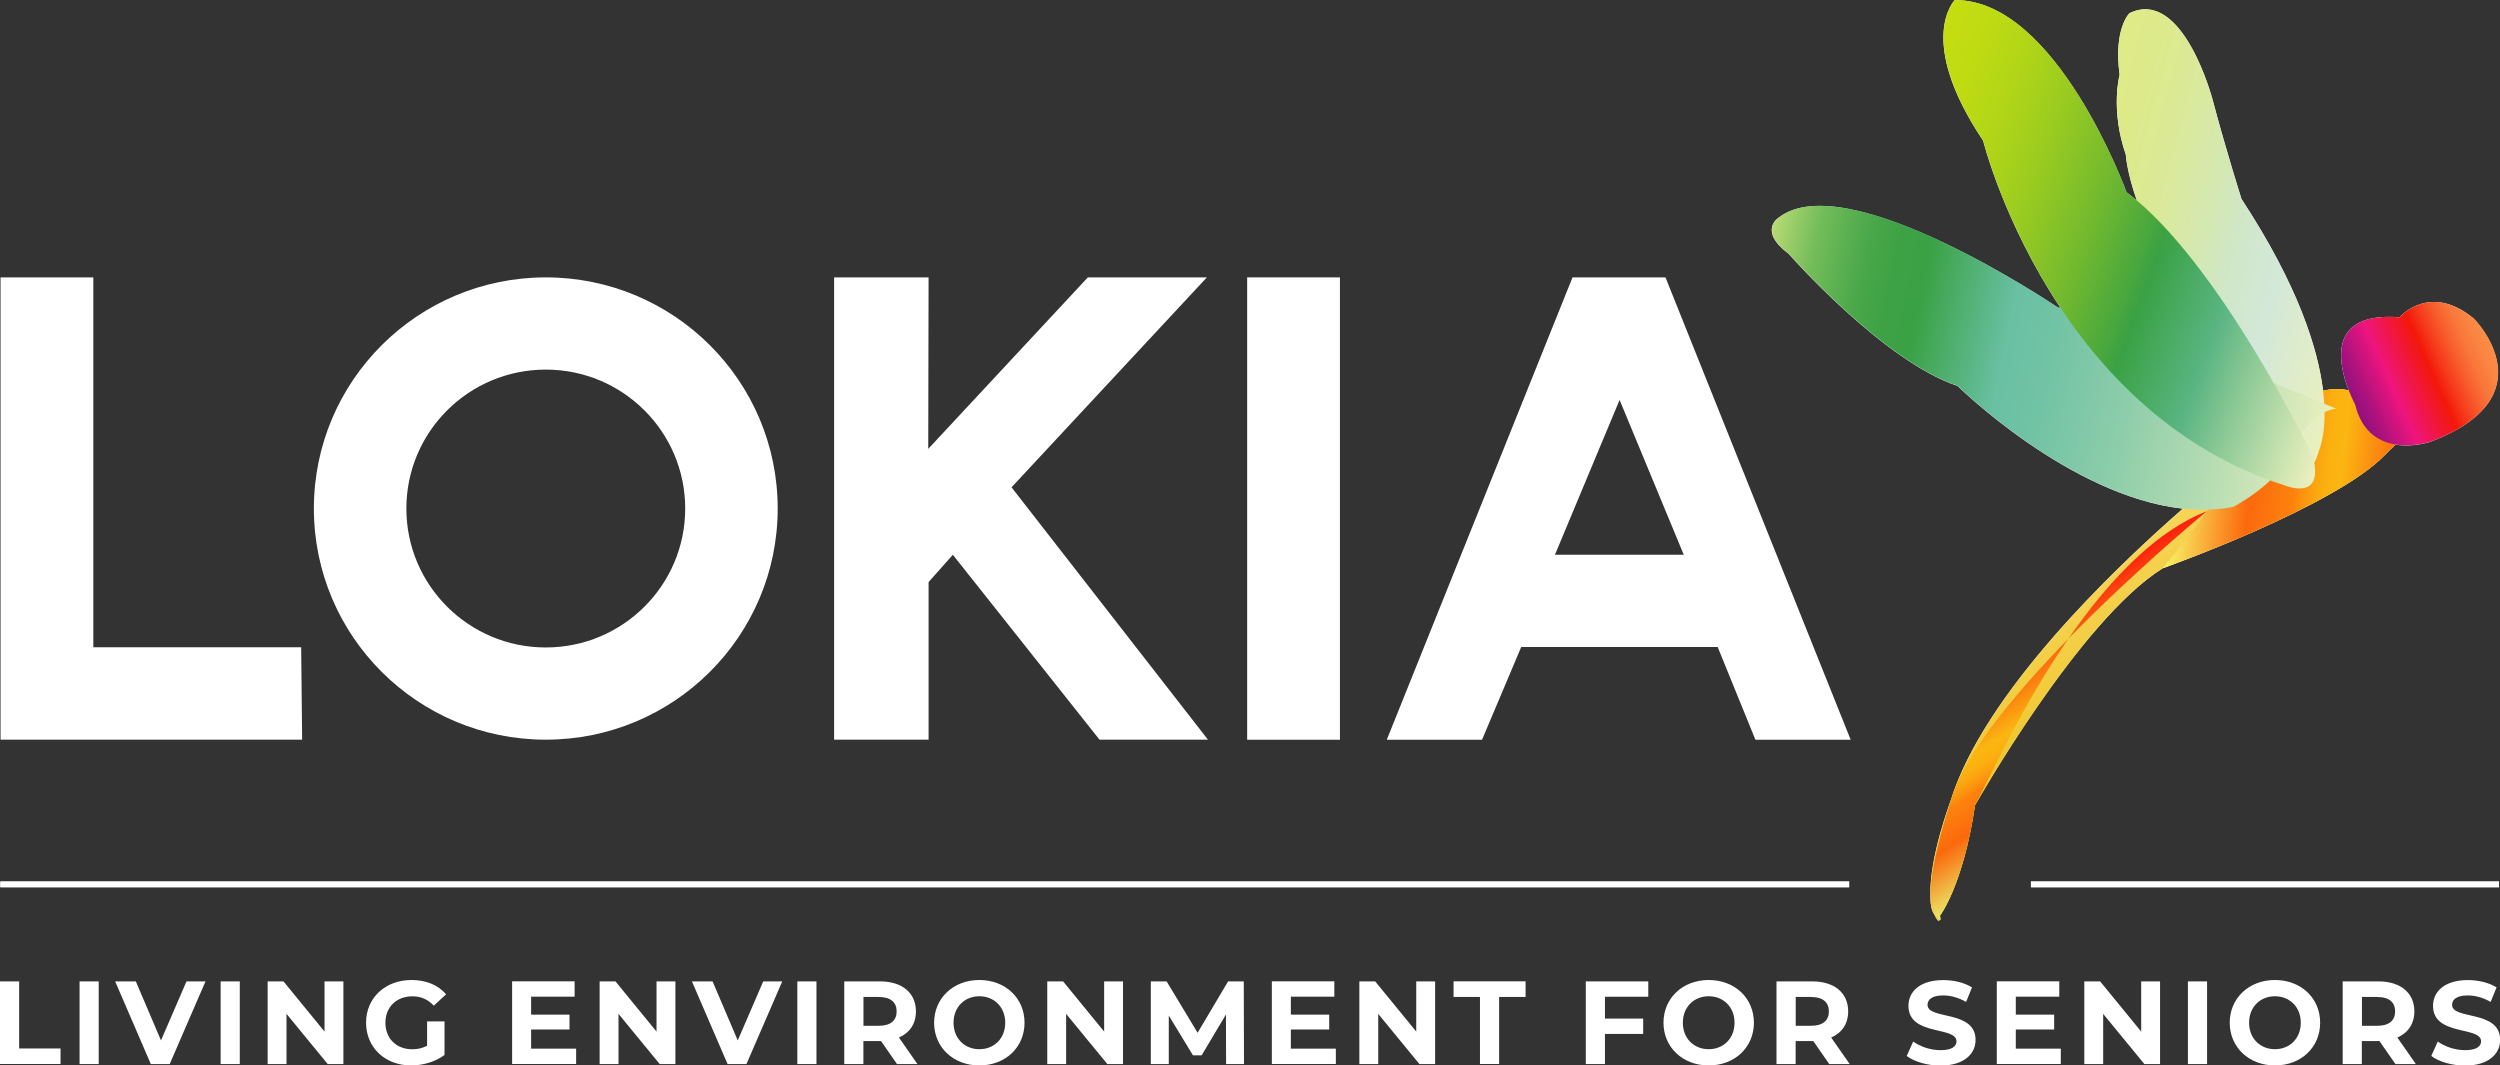 <?xml version="1.0" encoding="UTF-8"?>
<svg xmlns="http://www.w3.org/2000/svg" xmlns:xlink="http://www.w3.org/1999/xlink" viewBox="0 0 361.68 154.14">
  <rect x="0" y="0" width="361.68" height="154.14" fill="#333333" stroke="none"/>
  <defs>
    <style>.cls-1{fill:url(#linear-gradient-2);}.cls-1,.cls-2,.cls-3,.cls-4,.cls-5,.cls-6,.cls-7{mix-blend-mode:multiply;}.cls-2{fill:url(#linear-gradient-3);}.cls-3{fill:url(#linear-gradient-4);}.cls-4{fill:url(#linear-gradient-6);}.cls-5{fill:url(#linear-gradient-5);}.cls-6{fill:url(#linear-gradient-7);}.cls-8{isolation:isolate;}.cls-9{fill:#fff;}.cls-7{fill:url(#linear-gradient);}</style>
    <linearGradient id="linear-gradient" x1="641.6" y1="153.91" x2="615.53" y2="132.04" gradientTransform="translate(-246.36 -226.77) rotate(16.62)" gradientUnits="userSpaceOnUse">
      <stop offset="0" stop-color="#ebbd0b"></stop>
      <stop offset=".33" stop-color="#eec525"></stop>
      <stop offset="1" stop-color="#f8d864"></stop>
    </linearGradient>
    <linearGradient id="linear-gradient-2" x1="621.54" y1="121.44" x2="661.33" y2="113.98" gradientTransform="translate(-246.36 -226.77) rotate(16.62)" gradientUnits="userSpaceOnUse">
      <stop offset="0" stop-color="#f8f365"></stop>
      <stop offset=".06" stop-color="#f8d854"></stop>
      <stop offset=".19" stop-color="#fa9529"></stop>
      <stop offset=".28" stop-color="#fb690d"></stop>
      <stop offset=".44" stop-color="#fd830d"></stop>
      <stop offset=".46" stop-color="#fc8f0e"></stop>
      <stop offset=".51" stop-color="#fba50f"></stop>
      <stop offset=".55" stop-color="#fbb110"></stop>
      <stop offset=".6" stop-color="#fbb611"></stop>
      <stop offset="1" stop-color="#fa1f0e"></stop>
    </linearGradient>
    <linearGradient id="linear-gradient-3" x1="63.5" y1="152.37" x2="25.49" y2="120.47" gradientTransform="translate(241.98 -81.61) rotate(-19.24) scale(.81 1)" gradientUnits="userSpaceOnUse">
      <stop offset="0" stop-color="#eaf0be"></stop>
      <stop offset=".28" stop-color="#d3e8d8"></stop>
      <stop offset=".44" stop-color="#d0e7c8"></stop>
      <stop offset=".55" stop-color="#d4e8b3"></stop>
      <stop offset=".72" stop-color="#dae99a"></stop>
      <stop offset=".87" stop-color="#ddea8b"></stop>
      <stop offset="1" stop-color="#dfeb86"></stop>
    </linearGradient>
    <linearGradient id="linear-gradient-4" x1="628.7" y1="169.32" x2="606.7" y2="150.86" gradientTransform="translate(-246.36 -226.77) rotate(16.62)" gradientUnits="userSpaceOnUse">
      <stop offset="0" stop-color="#eae766"></stop>
      <stop offset=".07" stop-color="#edcc53"></stop>
      <stop offset=".21" stop-color="#f68923"></stop>
      <stop offset=".28" stop-color="#fb690d"></stop>
      <stop offset=".44" stop-color="#fd830d"></stop>
      <stop offset=".46" stop-color="#fc8f0e"></stop>
      <stop offset=".51" stop-color="#fba50f"></stop>
      <stop offset=".55" stop-color="#fbb110"></stop>
      <stop offset=".6" stop-color="#fbb611"></stop>
      <stop offset="1" stop-color="#fa1f0e"></stop>
    </linearGradient>
    <linearGradient id="linear-gradient-5" x1="-232.86" y1="-159.99" x2="-212.74" y2="-151.77" gradientTransform="translate(616.93 .52) rotate(-46.24)" gradientUnits="userSpaceOnUse">
      <stop offset="0" stop-color="#90117d"></stop>
      <stop offset=".09" stop-color="#aa127d"></stop>
      <stop offset=".28" stop-color="#ed147e"></stop>
      <stop offset=".28" stop-color="#ee157f"></stop>
      <stop offset=".56" stop-color="#f3180a"></stop>
      <stop offset=".65" stop-color="#f53b1c"></stop>
      <stop offset=".75" stop-color="#f75e2d"></stop>
      <stop offset=".84" stop-color="#f9773a"></stop>
      <stop offset=".93" stop-color="#fa8642"></stop>
      <stop offset="1" stop-color="#fb8c45"></stop>
    </linearGradient>
    <linearGradient id="linear-gradient-6" x1="-26.98" y1="30.79" x2="-88.34" y2="-20.7" gradientTransform="translate(347.31 18.58) rotate(-28.61) scale(1.07 1.06)" gradientUnits="userSpaceOnUse">
      <stop offset="0" stop-color="#eaf0be"></stop>
      <stop offset=".18" stop-color="#b8ddb3"></stop>
      <stop offset=".35" stop-color="#8dcdaa"></stop>
      <stop offset=".49" stop-color="#72c3a5"></stop>
      <stop offset=".57" stop-color="#69c0a3"></stop>
      <stop offset=".73" stop-color="#3aa144"></stop>
      <stop offset=".78" stop-color="#3da245"></stop>
      <stop offset=".83" stop-color="#48a749"></stop>
      <stop offset=".87" stop-color="#5ab050"></stop>
      <stop offset=".92" stop-color="#74bc5a"></stop>
      <stop offset=".96" stop-color="#95cb67"></stop>
      <stop offset="1" stop-color="#badc75"></stop>
    </linearGradient>
    <linearGradient id="linear-gradient-7" x1="147.26" y1="52.09" x2="92.09" y2="5.79" gradientTransform="translate(186.56 39.74) rotate(-16.82) scale(.98 1.08)" gradientUnits="userSpaceOnUse">
      <stop offset="0" stop-color="#eaf0be"></stop>
      <stop offset=".06" stop-color="#cfe5b2"></stop>
      <stop offset=".19" stop-color="#8cc996"></stop>
      <stop offset=".28" stop-color="#5ab582"></stop>
      <stop offset=".44" stop-color="#3aa144"></stop>
      <stop offset=".47" stop-color="#48a73e"></stop>
      <stop offset=".59" stop-color="#74ba2e"></stop>
      <stop offset=".71" stop-color="#97ca21"></stop>
      <stop offset=".82" stop-color="#b0d518"></stop>
      <stop offset=".92" stop-color="#bfdb12"></stop>
      <stop offset="1" stop-color="#c5de11"></stop>
    </linearGradient>
  </defs>
  <g class="cls-8">
    <g id="Layer_2">
      <g id="Layer_1-2">
        <rect class="cls-9" x=".05" y="127.53" width="267.47" height=".83"></rect>
        <rect class="cls-9" x="293.82" y="127.53" width="67.72" height=".83"></rect>
        <path class="cls-9" d="M180.43,40.13h13.42v66.89h-13.42V40.13Z"></path>
        <polygon class="cls-9" points="13.5 93.64 13.5 40.13 .08 40.13 .08 93.64 .08 107.01 13.5 107.01 43.71 107.01 43.57 93.64 13.5 93.64"></polygon>
        <path class="cls-9" d="M174.76,107.01h-15.69l-21.22-26.75-3.51,3.95v22.8h-13.67V40.13h13.67l-.05,24.81,23.09-24.81h17.22l-28.26,30.37,28.42,36.51Z"></path>
        <path class="cls-9" d="M227.51,40.13h13.44l26.79,66.89h-13.78l-5.46-13.42h-28.42l-5.67,13.42h-13.78l26.87-66.89ZM234.31,57.86l-9.35,22.39h18.63l-9.28-22.39Z"></path>
        <path class="cls-9" d="M78.96,40.13c-18.53,0-33.55,14.97-33.55,33.44s15.02,33.44,33.55,33.44,33.55-14.97,33.55-33.44-15.02-33.44-33.55-33.44ZM78.96,93.67c-11.14,0-20.17-9-20.17-20.1s9.03-20.1,20.17-20.1,20.17,9,20.17,20.1-9.03,20.1-20.17,20.1Z"></path>
        <g id="Artwork_1">
          <path class="cls-9" d="M358.02,46.21c-6.48-5.49-10.88-.31-10.88-.31-10.57-.83-8.82,6.82-7.34,10.58-1.14-.23-2.39-.26-3.72.06-.72-5.94-3.49-15.07-11.8-27.75,0,0-2.3-7.25-4.16-14.29,0,0-4.27-16.35-12.04-12.59,0,0-2.34,2.22-1.43,8.91,0,0-1.38,5.01.9,11.57,0,0,.11,2.45,1.6,6.64-.5-.43-1.01-.84-1.51-1.21,0,0-10.13-27.94-24.85-27.8,0,0-5.68,5.72,4.11,20.33,0,0,2.93,11.78,11.2,24.2-.13-.02-.26-.03-.38-.04,0,0-30.45-20.62-40.36-13.05,0,0-3.12,1.89,1.41,5.27,0,0,13.61,15.49,24.43,19.11,0,0,16.19,15.96,32.6,17.75-10.24,8.95-28.79,26.78-33.58,42.19,0,0-3.1,8.22-2.95,13.62-.02,1.24.13,2.25.53,2.84.47,1.03.68,1.08.77.88.28.11.07-.63.07-.63,0,0,3.37-4.41,5.07-15.97,0,0,15.14-26.85,27.19-34.31,0,0,24.94-8.89,32.11-16.38.47-.49.99-.99,1.55-1.5,2.61.42,5.04-.41,5.04-.41,17.3-6.54,6.4-17.69,6.4-17.69Z"></path>
          <path class="cls-7" d="M345.04,65.8c-7.17,7.49-32.11,16.38-32.11,16.38-12.05,7.46-27.19,34.31-27.19,34.31-1.7,11.57-5.07,15.97-5.07,15.97,0,0,.08,1.8-.84-.24-2.06-4.58,2.42-16.46,2.42-16.46,6.71-21.61,40.47-47.96,40.47-47.96,2.45-1.36,5.6-5.24,5.6-5.24,4.92-6.87,9.8-6.95,13.23-5.57,0,0,12.05,2.78,14.75-.09,0,0-7.48,4.97-11.25,8.9Z"></path>
          <path class="cls-1" d="M312.92,82.19s24.94-8.89,32.11-16.38c3.77-3.93,11.25-8.9,11.25-8.9-2.7,2.87-14.75.09-14.75.09-3.42-1.38-8.3-1.3-13.23,5.57,0,0-3.15,3.88-5.6,5.24,0,0,.33,2.06-9.79,14.38"></path>
          <path class="cls-2" d="M335.53,65.06s5.16-11.24-11.25-36.28c0,0-2.3-7.25-4.16-14.29,0,0-4.27-16.35-12.04-12.59,0,0-2.34,2.22-1.43,8.91,0,0-1.38,5.01.9,11.57,0,0,.59,13.09,17.5,30.6,0,0,11.63,12.73,7.64,17.27,0,0,2.23-2.69,2.83-5.19Z"></path>
          <path class="cls-3" d="M279.82,132.23c1.29,1.85.84.24.84.24,0,0,3.37-4.41,5.07-15.97,2.72-4.83,15.68-35.52,33.55-42.55,0,0-31.28,25.71-36.67,40.69,0,0-4.94,14.49-2.8,17.59Z"></path>
          <path class="cls-5" d="M351.63,63.9s-8.89,3.03-10.91-5.4c0,0-7.53-13.7,6.43-12.6,0,0,4.41-5.18,10.88.31,0,0,10.91,11.16-6.4,17.69Z"></path>
          <path class="cls-4" d="M337.98,59.13s-33.86-14.22-40.24-14.64c0,0-30.45-20.62-40.36-13.05,0,0-3.12,1.89,1.41,5.27,0,0,13.61,15.49,24.43,19.11h0s21.32,21.04,39.84,17.52c0,0,6.76-3.43,8.55-8.31,0,0,2.41-5.46,6.37-5.91Z"></path>
          <path class="cls-6" d="M334.6,66.05s-13.5-28.16-26.95-38.24c0,0-10.13-27.94-24.85-27.8,0,0-5.68,5.72,4.11,20.33,0,0,9.71,39.11,43.76,49.93,0,0,5.69,2.31,3.93-4.21Z"></path>
        </g>
        <rect class="cls-9" x=".05" y="127.53" width="267.47" height=".83"></rect>
        <rect class="cls-9" x="293.82" y="127.53" width="67.72" height=".83"></rect>
        <path class="cls-9" d="M0,141.98h2.77v9.7h5.99v2.25H0v-11.96Z"></path>
        <path class="cls-9" d="M11.51,141.98h2.77v11.96h-2.77v-11.96Z"></path>
        <path class="cls-9" d="M29.73,141.98l-5.18,11.96h-2.73l-5.16-11.96h2.99l3.64,8.54,3.69-8.54h2.75Z"></path>
        <path class="cls-9" d="M31.92,141.98h2.77v11.96h-2.77v-11.96Z"></path>
        <path class="cls-9" d="M49.68,141.98v11.96h-2.27l-5.96-7.26v7.26h-2.73v-11.96h2.29l5.94,7.26v-7.26h2.73Z"></path>
        <path class="cls-9" d="M61.78,147.77h2.53v4.85c-1.32.99-3.13,1.52-4.83,1.52-3.76,0-6.52-2.58-6.52-6.18s2.77-6.18,6.58-6.18c2.1,0,3.84.72,5,2.07l-1.78,1.64c-.87-.92-1.88-1.35-3.09-1.35-2.32,0-3.91,1.55-3.91,3.83s1.59,3.83,3.88,3.83c.75,0,1.45-.14,2.15-.51v-3.5Z"></path>
        <path class="cls-9" d="M83.35,151.71v2.22h-9.26v-11.96h9.04v2.22h-6.29v2.6h5.55v2.15h-5.55v2.77h6.51Z"></path>
        <path class="cls-9" d="M97.71,141.98v11.96h-2.27l-5.96-7.26v7.26h-2.73v-11.96h2.29l5.94,7.26v-7.26h2.73Z"></path>
        <path class="cls-9" d="M113.17,141.98l-5.18,11.96h-2.73l-5.16-11.96h2.99l3.64,8.54,3.69-8.54h2.75Z"></path>
        <path class="cls-9" d="M115.35,141.98h2.77v11.96h-2.77v-11.96Z"></path>
        <path class="cls-9" d="M129.77,153.94l-2.31-3.33h-2.55v3.33h-2.77v-11.96h5.18c3.19,0,5.19,1.66,5.19,4.34,0,1.79-.91,3.11-2.46,3.78l2.68,3.84h-2.97ZM127.17,144.23h-2.25v4.17h2.25c1.69,0,2.55-.79,2.55-2.08s-.85-2.08-2.55-2.08Z"></path>
        <path class="cls-9" d="M135.14,147.96c0-3.55,2.77-6.18,6.54-6.18s6.54,2.61,6.54,6.18-2.78,6.18-6.54,6.18-6.54-2.63-6.54-6.18ZM145.43,147.96c0-2.27-1.61-3.83-3.74-3.83s-3.74,1.55-3.74,3.83,1.61,3.83,3.74,3.83,3.74-1.55,3.74-3.83Z"></path>
        <path class="cls-9" d="M162.47,141.98v11.96h-2.27l-5.96-7.26v7.26h-2.73v-11.96h2.29l5.94,7.26v-7.26h2.73Z"></path>
        <path class="cls-9" d="M177.38,153.94l-.02-7.17-3.52,5.91h-1.25l-3.5-5.76v7.02h-2.6v-11.96h2.29l4.48,7.43,4.41-7.43h2.27l.03,11.96h-2.6Z"></path>
        <path class="cls-9" d="M193.26,151.71v2.22h-9.26v-11.96h9.04v2.22h-6.29v2.6h5.55v2.15h-5.55v2.77h6.51Z"></path>
        <path class="cls-9" d="M207.62,141.98v11.96h-2.27l-5.96-7.26v7.26h-2.73v-11.96h2.29l5.94,7.26v-7.26h2.73Z"></path>
        <path class="cls-9" d="M214.12,144.23h-3.83v-2.26h10.42v2.26h-3.83v9.7h-2.77v-9.7Z"></path>
        <path class="cls-9" d="M232.19,144.2v3.16h5.53v2.22h-5.53v4.36h-2.77v-11.96h9.04v2.22h-6.27Z"></path>
        <path class="cls-9" d="M240.66,147.96c0-3.55,2.77-6.18,6.54-6.18s6.54,2.61,6.54,6.18-2.78,6.18-6.54,6.18-6.54-2.63-6.54-6.18ZM250.94,147.96c0-2.27-1.61-3.83-3.74-3.83s-3.74,1.55-3.74,3.83,1.61,3.83,3.74,3.83,3.74-1.55,3.74-3.83Z"></path>
        <path class="cls-9" d="M264.64,153.94l-2.31-3.33h-2.55v3.33h-2.77v-11.96h5.18c3.19,0,5.19,1.66,5.19,4.34,0,1.79-.91,3.11-2.46,3.78l2.68,3.84h-2.97ZM262.04,144.23h-2.25v4.17h2.25c1.69,0,2.55-.79,2.55-2.08s-.85-2.08-2.55-2.08Z"></path>
        <path class="cls-9" d="M275.85,152.76l.94-2.08c1.01.74,2.51,1.25,3.95,1.25,1.64,0,2.31-.55,2.31-1.28,0-2.24-6.95-.7-6.95-5.14,0-2.03,1.64-3.72,5.04-3.72,1.5,0,3.04.36,4.15,1.06l-.85,2.1c-1.11-.63-2.26-.94-3.31-.94-1.64,0-2.27.61-2.27,1.37,0,2.2,6.95.68,6.95,5.07,0,2-1.66,3.71-5.07,3.71-1.9,0-3.81-.56-4.87-1.38Z"></path>
        <path class="cls-9" d="M298.14,151.71v2.22h-9.26v-11.96h9.04v2.22h-6.29v2.6h5.55v2.15h-5.55v2.77h6.51Z"></path>
        <path class="cls-9" d="M312.5,141.98v11.96h-2.27l-5.96-7.26v7.26h-2.73v-11.96h2.29l5.94,7.26v-7.26h2.73Z"></path>
        <path class="cls-9" d="M316.53,141.98h2.77v11.96h-2.77v-11.96Z"></path>
        <path class="cls-9" d="M322.58,147.96c0-3.55,2.77-6.18,6.54-6.18s6.54,2.61,6.54,6.18-2.78,6.18-6.54,6.18-6.54-2.63-6.54-6.18ZM332.86,147.96c0-2.27-1.61-3.83-3.74-3.83s-3.74,1.55-3.74,3.83,1.61,3.83,3.74,3.83,3.74-1.55,3.74-3.83Z"></path>
        <path class="cls-9" d="M346.55,153.94l-2.31-3.33h-2.55v3.33h-2.77v-11.96h5.18c3.19,0,5.19,1.66,5.19,4.34,0,1.79-.91,3.11-2.46,3.78l2.68,3.84h-2.97ZM343.96,144.23h-2.25v4.17h2.25c1.69,0,2.55-.79,2.55-2.08s-.85-2.08-2.55-2.08Z"></path>
        <path class="cls-9" d="M351.74,152.76l.94-2.08c1.01.74,2.51,1.25,3.95,1.25,1.64,0,2.31-.55,2.31-1.28,0-2.24-6.95-.7-6.95-5.14,0-2.03,1.64-3.72,5.04-3.72,1.5,0,3.04.36,4.15,1.06l-.85,2.1c-1.11-.63-2.26-.94-3.31-.94-1.64,0-2.27.61-2.27,1.37,0,2.2,6.95.68,6.95,5.07,0,2-1.66,3.71-5.07,3.71-1.9,0-3.81-.56-4.87-1.38Z"></path>
      </g>
    </g>
  </g>
</svg>
